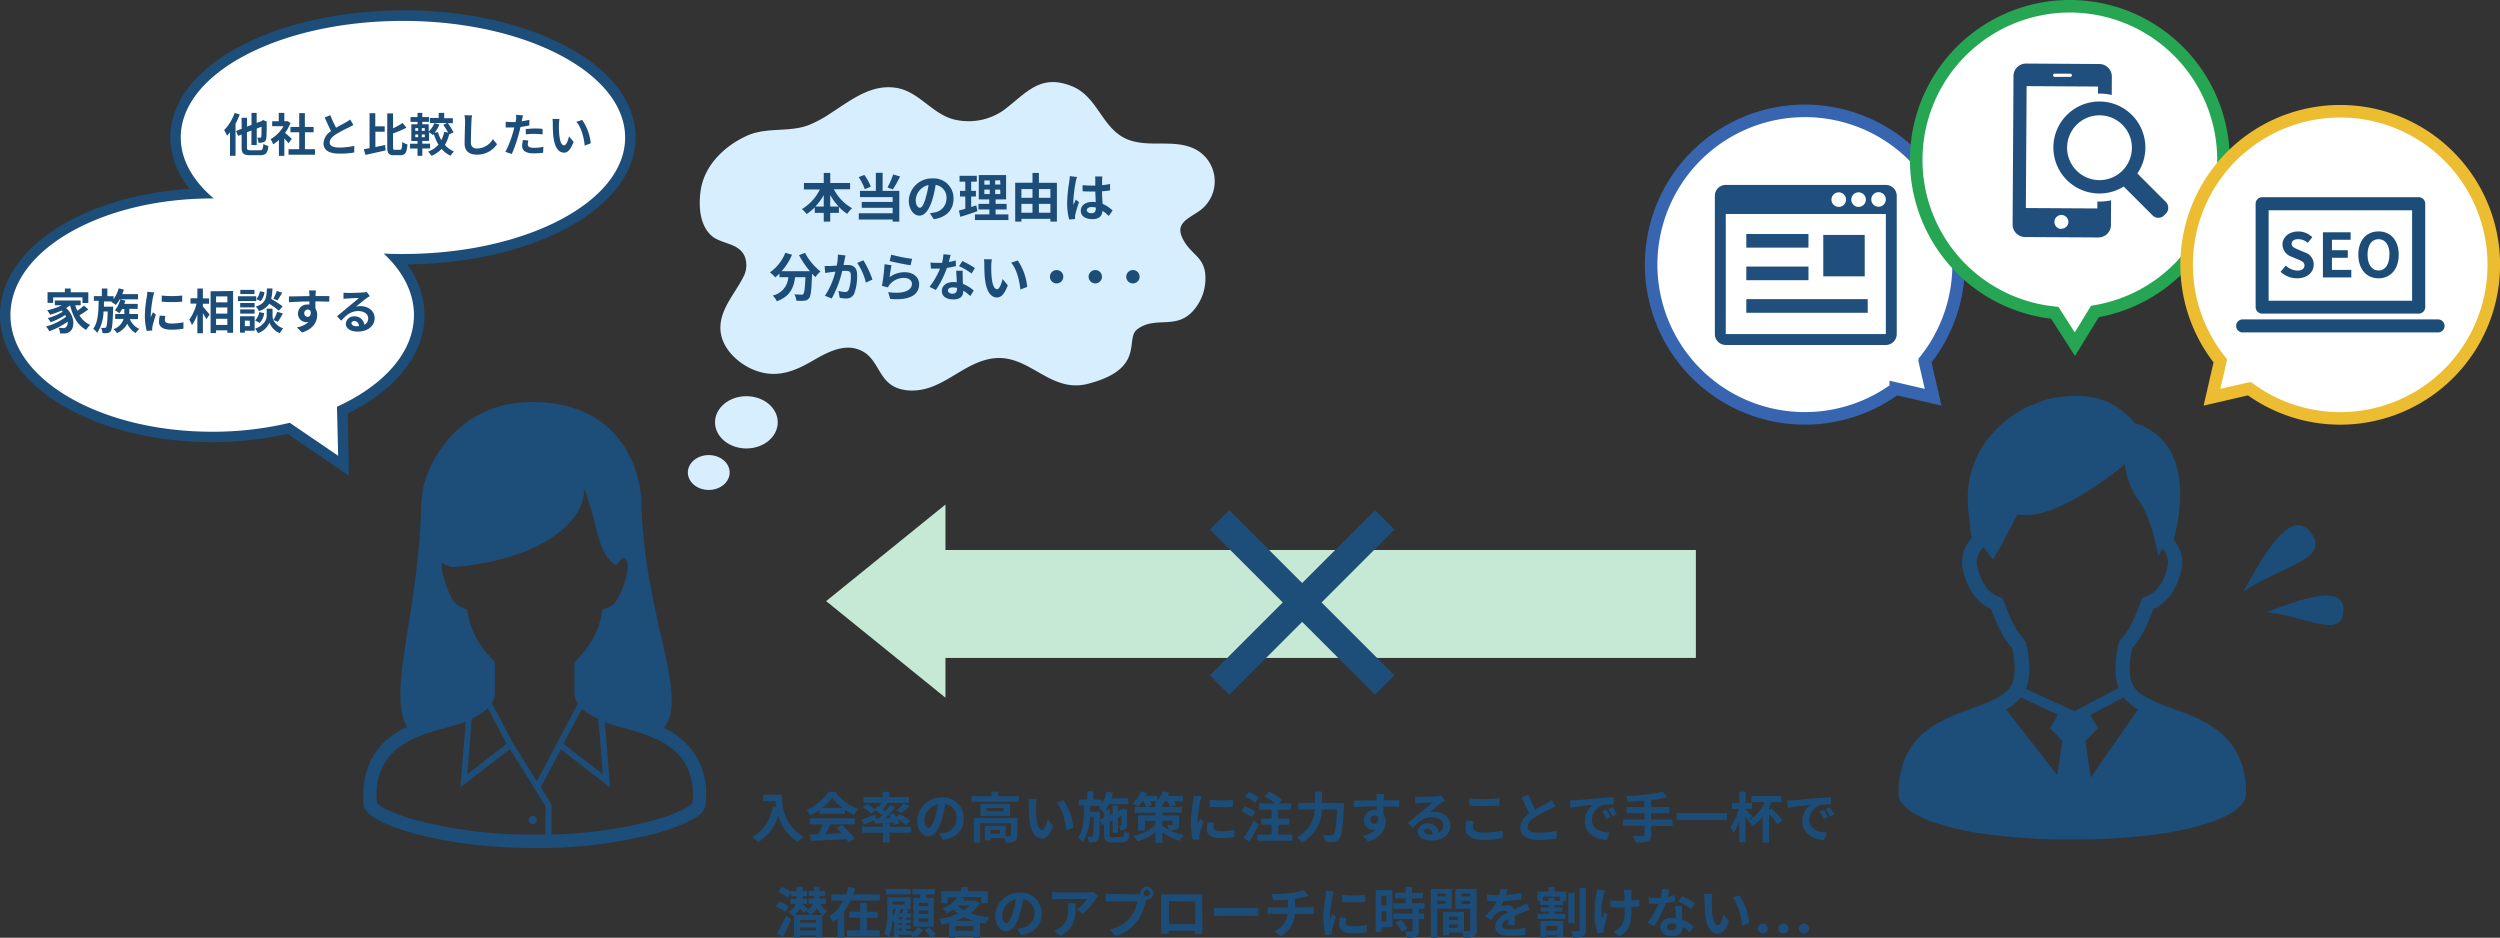 <svg xmlns="http://www.w3.org/2000/svg" viewBox="0 0 597.88 224.26"><rect x="0" y="0" width="597.88" height="224.26" fill="#333333" stroke="none"/><defs><style>.cls-1,.cls-4,.cls-7,.cls-8{fill:#fff;}.cls-2{fill:#1d4d79;}.cls-3{fill:#c5e9d4;}.cls-4{stroke:#3765af;}.cls-4,.cls-6,.cls-7,.cls-8{stroke-miterlimit:10;}.cls-4,.cls-7,.cls-8{stroke-width:3px;}.cls-5{fill:#204f7d;}.cls-6{fill:none;stroke:#204f7d;stroke-width:3.26px;}.cls-7{stroke:#26a653;}.cls-8{stroke:#ecbd31;}.cls-9{fill:#1c4d78;}.cls-10{fill:#d7eeff;}</style></defs><title>tryon_a</title><g id="レイヤー_2" data-name="レイヤー 2"><g id="レイヤー_1-2" data-name="レイヤー 1"><path class="cls-1" d="M69.05,102.46a81.12,81.12,0,0,1-18.29,2c-27.3,0-49.51-13.08-49.51-29.15C1.25,59.83,22,47.1,48,46.25c-4-4.11-6-8.7-6-13.4C42,16.78,66.38,3.7,96.37,3.7s54.38,13.08,54.38,29.15S126.35,62,96.37,62H94.8c3.59,4.11,5.47,8.68,5.47,13.37,0,8.92-6.69,17.16-18.39,22.7l.29,13.36Z"/><path class="cls-2" d="M96.37,5c29.34,0,53.13,12.49,53.13,27.9S125.71,60.74,96.37,60.74c-1.56,0-3.1,0-4.62-.11C96.36,64.9,99,70,99,75.35c0,8.89-7.2,16.81-18.41,21.92L80.87,109,69.3,101.11a79.22,79.22,0,0,1-18.54,2.14c-26.65,0-48.26-12.49-48.26-27.9S24.11,47.46,50.76,47.46h.35c-5-4.25-7.88-9.25-7.88-14.61C43.23,17.44,67,5,96.37,5m0-2.5c-14.59,0-28.35,3-38.74,8.46-10.89,5.72-16.9,13.51-16.9,21.94a19.7,19.7,0,0,0,4.62,12.28c-11.28.7-21.77,3.6-30,8.33C5.46,59.2,0,67,0,75.35S5.46,91.51,15.38,97.24c9.49,5.49,22.06,8.51,35.38,8.51a82.63,82.63,0,0,0,18-2l10.66,7.27,4,2.74L83.37,109l-.22-10.12c11.7-5.76,18.37-14.25,18.37-23.48A20.66,20.66,0,0,0,97.4,63.24c14.2-.14,27.56-3.13,37.7-8.45C146,49.06,152,41.27,152,32.85s-6-16.22-16.9-21.94C124.71,5.46,111,2.45,96.37,2.45Z"/><path class="cls-2" d="M536.42,183.76a16.55,16.55,0,0,0-6.54-9.42,27.38,27.38,0,0,0-4.39-2.54c-2.27-1.06-4.58-1.88-6.72-2.67a35.07,35.07,0,0,1-5.62-2.46,10.48,10.48,0,0,1-1.49-1,6.39,6.39,0,0,1-1.51-1.76,5.53,5.53,0,0,1-.71-2.28,15.78,15.78,0,0,1-.1-1.83,21.73,21.73,0,0,1,.58-4.75,20.43,20.43,0,0,0,2.66-3.91,42,42,0,0,0,2.4-5.5,9.63,9.63,0,0,0,1.51-.83,11,11,0,0,0,3.1-3.23,16.77,16.77,0,0,0,2.1-5.34,8.16,8.16,0,0,0,.2-1.78,8.06,8.06,0,0,0-.78-3.41,8.91,8.91,0,0,0-1.27-2c.26-.94.57-2.21.85-3.7a39.94,39.94,0,0,0,.7-7.16,26.16,26.16,0,0,0-.48-5.14,18.65,18.65,0,0,0-1.16-3.79,14.11,14.11,0,0,0-3.58-5,14.77,14.77,0,0,0-5.62-3.06,20.71,20.71,0,0,0-3-2.92,16.08,16.08,0,0,0-5.32-2.84,19.45,19.45,0,0,0-5.57-.76,20.26,20.26,0,0,0-2.94.14c-.94.14-1.69.18-2.37.3a16.45,16.45,0,0,0-2.68.68c-.82.28-1.61.61-2.64,1-.39.16-.91.39-1.53.7a27.41,27.41,0,0,0-4,2.47,25.69,25.69,0,0,0-6.64,7.22,22.5,22.5,0,0,0-2.36,5.42,24.06,24.06,0,0,0-.92,6.69,28.54,28.54,0,0,0,.41,4.8v.35a2.86,2.86,0,0,0,.06.65,6.89,6.89,0,0,1,.1,1v.53h0v.19l.41,1.83a9.71,9.71,0,0,0-1.5,2.16,8.36,8.36,0,0,0-.63,5.45,18.65,18.65,0,0,0,1.3,3.79,12,12,0,0,0,2.82,3.9,10.25,10.25,0,0,0,2.62,1.7,41.85,41.85,0,0,0,2.4,5.49,19.69,19.69,0,0,0,2.66,3.91,22.08,22.08,0,0,1,.58,4.72,15.78,15.78,0,0,1-.1,1.83,5.78,5.78,0,0,1-.4,1.65,5.66,5.66,0,0,1-1.31,1.92,10.3,10.3,0,0,1-2.21,1.62,25,25,0,0,1-3.06,1.43c-2,.8-4.23,1.56-6.52,2.47a38.6,38.6,0,0,0-5.11,2.44,21.72,21.72,0,0,0-3.53,2.58,16.19,16.19,0,0,0-4,5.71,21,21,0,0,0-1.53,8.32,3.42,3.42,0,0,0,.19,1.31,4.5,4.5,0,0,0,.59,1,7.79,7.79,0,0,0,1.74,1.7,21.61,21.61,0,0,0,5.08,2.61,63.3,63.3,0,0,0,13.16,3.1,146.93,146.93,0,0,0,20.75,1.3,153.37,153.37,0,0,0,18.43-1,82.33,82.33,0,0,0,10-1.75,44.29,44.29,0,0,0,5.51-1.68,23.46,23.46,0,0,0,3.14-1.33,16.75,16.75,0,0,0,1.8-1.11,8.05,8.05,0,0,0,1.9-1.83,4.85,4.85,0,0,0,.59-1.07,3.45,3.45,0,0,0,.23-1.24,23.36,23.36,0,0,0-.73-6M492,185.36l-12.23-15.68a13.73,13.73,0,0,0,1.81-1.23,9.83,9.83,0,0,0,1.7-1.65l8.9,4.13-1.9,3.17,2.94,3.12Zm-7.5-20.61a8.92,8.92,0,0,0,.7-2.74,19.82,19.82,0,0,0,.12-2.19,26.8,26.8,0,0,0-.75-5.91l-.11-.47-.33-.39a16.66,16.66,0,0,1-2.46-3.53,42.68,42.68,0,0,1-2.45-5.74l-.27-.73-.76-.28a6.44,6.44,0,0,1-1.55-.78,7.26,7.26,0,0,1-2.1-2.21,13.14,13.14,0,0,1-1.65-4.24,4.15,4.15,0,0,1-.12-1,4.75,4.75,0,0,1,.51-2.18,6.19,6.19,0,0,1,1.14-1.56,25.1,25.1,0,0,0,1.69,2.39c.78.78.54.54.8.16,0,0,.88-1.25,5.56-10.34,9.37,2,25.71-12,25.71-12a17.29,17.29,0,0,0,3.32,8.7c3,3.94,4.65,13.2,4.65,13.2s.4-.76,1-1.78a6.16,6.16,0,0,1,.87,1.34,4.65,4.65,0,0,1,.46,2,4.15,4.15,0,0,1-.12,1,15.16,15.16,0,0,1-1,3.1,8.37,8.37,0,0,1-2,2.78,6.88,6.88,0,0,1-2.27,1.35l-.81.31-.27.76a41,41,0,0,1-2.45,5.75,16,16,0,0,1-2.45,3.49l-.33.35-.1.48a26.79,26.79,0,0,0-.75,5.9c0,.74,0,1.47.11,2.19a9.47,9.47,0,0,0,.61,2.52v.1l-10.52,5.54ZM500,185.93l-1.26-8.67,3-3.12L499.87,171l8-4.23a9.28,9.28,0,0,0,.71.82,12.74,12.74,0,0,0,2.71,2.09Z"/><polygon class="cls-3" points="197.57 143.76 226.11 120.66 226.11 131.53 405.57 131.53 405.57 157.35 226.11 157.35 226.11 166.86 197.57 143.76"/><rect class="cls-2" x="283.49" y="140.79" width="55.87" height="6.57" transform="translate(-10.67 262.41) rotate(-45)"/><rect class="cls-2" x="283.49" y="140.79" width="55.87" height="6.57" transform="translate(429.75 466.17) rotate(-135)"/><path class="cls-4" d="M453.38,92.93,462.31,95l-2-8.69a36.77,36.77,0,1,0-6.93,6.63Z"/><path class="cls-5" d="M451,44.22H412.72a2.61,2.61,0,0,0-2.61,2.61V79.89a2.6,2.6,0,0,0,2.61,2.61H451a2.61,2.61,0,0,0,2.61-2.61V46.83A2.61,2.61,0,0,0,451,44.22M444.47,46a1.74,1.74,0,1,1-1.73,1.74A1.74,1.74,0,0,1,444.47,46m-4.78,0A1.74,1.74,0,1,1,438,47.7,1.74,1.74,0,0,1,439.69,46M451,79.89H412.72V51.18H451Zm-1.74-30.45A1.74,1.74,0,1,1,451,47.7a1.74,1.74,0,0,1-1.74,1.74"/><rect class="cls-5" x="436.04" y="56.18" width="9.91" height="9.91"/><line class="cls-6" x1="432.5" y1="57.59" x2="417.63" y2="57.59"/><line class="cls-6" x1="432.5" y1="65.38" x2="417.63" y2="65.38"/><line class="cls-6" x1="446.67" y1="73.17" x2="417.63" y2="73.17"/><path class="cls-7" d="M531.57,41.85A36.74,36.74,0,1,0,491.4,74.8l4.81,7.51L501,74.49A36.75,36.75,0,0,0,531.57,41.85Z"/><path class="cls-8" d="M582.63,92A36.73,36.73,0,1,0,531,86.3L529,95l8.93-2.06A36.74,36.74,0,0,0,582.63,92Z"/><path class="cls-5" d="M502.1,15.31l-17.57-.11a3,3,0,0,0-3,2.95l-.21,35.54a3,3,0,0,0,2.95,3l17.57.1a3,3,0,0,0,3-3l.21-35.54A3,3,0,0,0,502.1,15.31ZM491,18a.38.38,0,0,1,.39-.39l3.72,0a.4.4,0,0,1,.39.39v0a.39.39,0,0,1-.4.39l-3.71,0A.38.38,0,0,1,491,18Zm2,36.75A1.67,1.67,0,1,1,494.66,53,1.66,1.66,0,0,1,493,54.7Zm8.58-4.9-17.09-.1.18-29.15,17.08.1Z"/><rect class="cls-1" x="500.16" y="27.55" width="5.81" height="14.85"/><path class="cls-1" d="M516.17,54a3.87,3.87,0,0,1-2.74-1.14L507.54,47a12.91,12.91,0,1,1,6.05-5.82L519.37,47a3.89,3.89,0,0,1,0,5.48l-.46.45A3.85,3.85,0,0,1,516.17,54ZM502.1,29.49a5.81,5.81,0,1,0,5.81,5.81A5.81,5.81,0,0,0,502.1,29.49Z"/><path class="cls-5" d="M518,48.33l-6.85-6.85a10.88,10.88,0,0,0,1.92-6.18,11,11,0,1,0-5.18,9.31l6.91,6.91a1.93,1.93,0,0,0,2.74,0l.46-.45A2,2,0,0,0,518,48.33Zm-23.65-13a7.75,7.75,0,1,1,7.75,7.75A7.76,7.76,0,0,1,494.35,35.3Z"/><path class="cls-9" d="M541,47.16h37.42A1.56,1.56,0,0,1,580,48.72V73.47A1.56,1.56,0,0,1,578.41,75H541a1.56,1.56,0,0,1-1.56-1.56V48.72A1.56,1.56,0,0,1,541,47.16ZM536.46,79.5a1.56,1.56,0,1,1,0-3.11h46.48a1.56,1.56,0,1,1,0,3.11Zm40.4-29.22H542.55V71.92h34.31V50.28Z"/><path class="cls-9" d="M545.41,65l1.24-1.49a4.23,4.23,0,0,0,2.74,1.2c1.13,0,1.73-.48,1.73-1.24s-.66-1.05-1.62-1.46l-1.45-.61a3.15,3.15,0,0,1-2.19-2.91c0-1.77,1.55-3.13,3.74-3.13A4.81,4.81,0,0,1,553,56.73l-1.1,1.36a3.43,3.43,0,0,0-2.29-.89c-1,0-1.56.42-1.56,1.14s.77,1,1.69,1.41l1.42.6a3,3,0,0,1,2.17,2.94c0,1.76-1.47,3.27-4,3.27A5.75,5.75,0,0,1,545.41,65Z"/><path class="cls-9" d="M555.53,55.55h6.63v1.79h-4.47v2.5h3.79v1.81h-3.79v2.89h4.63v1.81h-6.79Z"/><path class="cls-9" d="M564,60.91c0-3.52,2-5.57,4.83-5.57s4.83,2.06,4.83,5.57-2,5.65-4.83,5.65S564,64.41,564,60.91Zm7.46,0c0-2.32-1-3.71-2.63-3.71s-2.63,1.39-2.63,3.71,1,3.78,2.63,3.78S571.43,63.22,571.43,60.91Z"/><path class="cls-9" d="M187,190.07c0,2.46.35,7.2,5.14,10a8.18,8.18,0,0,0-1.25,1.36A11.06,11.06,0,0,1,186.1,195a11.22,11.22,0,0,1-4.79,6.42,12.6,12.6,0,0,0-1.42-1.26c2.7-1.37,4.25-3.88,5-7.29l.79.14c-.09-.5-.14-1-.18-1.41h-3v-1.57Z"/><path class="cls-9" d="M196,193.71a14,14,0,0,1-2.2,1.3,5.78,5.78,0,0,0-.91-1.3,12.82,12.82,0,0,0,5.26-4.35h1.61a11.89,11.89,0,0,0,5.5,4.12,7.88,7.88,0,0,0-1,1.41,14.46,14.46,0,0,1-2.19-1.26v1H196Zm-2.3,2h10.75v1.43H198.6c-.38.77-.81,1.57-1.2,2.3l3.91-.14A14.66,14.66,0,0,0,200,198l1.37-.71a17.36,17.36,0,0,1,3,3.34l-1.44.87a6.74,6.74,0,0,0-.52-.81c-3.06.17-6.27.3-8.48.41l-.21-1.51,2-.07c.35-.72.71-1.58,1-2.35h-3Zm7.81-2.5a12.73,12.73,0,0,1-2.49-2.4,11.68,11.68,0,0,1-2.38,2.4Z"/><path class="cls-9" d="M210.22,195.71c.25-.23.49-.48.74-.72a14.47,14.47,0,0,0-1.64-1.21l-.95.79a10,10,0,0,0-2-1.43l1-.85a13.48,13.48,0,0,1,1.87,1.24l.6-.73.31.2c.22-.33.43-.68.61-1h-4.25v-1.38h4.58v-1.26h1.58v1.26h4.7V192h-5.38l.28.1c-.4.52-.83,1.05-1.21,1.49.24.17.46.33.65.49.46-.54.86-1.06,1.19-1.53l1.2.56a30.24,30.24,0,0,1-2.41,2.54l1.34-.07c-.15-.24-.32-.48-.47-.7l1.09-.45c.21.27.44.58.65.89l.79-.63a16.05,16.05,0,0,1,2.72,1.66l-1.12.92a13.55,13.55,0,0,0-2.07-1.41,4.87,4.87,0,0,1,.45.93l-1.17.52a6.36,6.36,0,0,0-.28-.65c-1.57.15-3.16.26-4.4.35l-.16-.89c-.82.4-1.68.8-2.38,1.11L206,196c.82-.26,2.07-.74,3.27-1.21l.23,1Zm2.53,2h5.1v1.43h-5.1v2.32h-1.58v-2.32h-5v-1.43h5v-.83h1.58Zm1.66-3.92a12,12,0,0,0,1.75-1.66l1.38.67a20.55,20.55,0,0,1-2,1.6Z"/><path class="cls-9" d="M224.62,199.37c.5-.07.86-.13,1.2-.21a3.48,3.48,0,0,0,2.92-3.45,3.18,3.18,0,0,0-2.69-3.4,27.89,27.89,0,0,1-.76,3.49c-.77,2.6-1.89,4.19-3.29,4.19s-2.63-1.57-2.63-3.74a5.75,5.75,0,0,1,5.93-5.52,4.92,4.92,0,0,1,5.2,5c0,2.7-1.66,4.62-4.91,5.12Zm-1-3.9a20,20,0,0,0,.69-3.12,4,4,0,0,0-3.26,3.73c0,1.3.52,1.93,1,1.93S223.1,197.21,223.62,195.47Z"/><path class="cls-9" d="M243.68,190.42v1.32H232.32v-1.32h4.81v-1.09h1.57v1.09Zm-.41,9.43c0,.71-.15,1.13-.65,1.36a5.11,5.11,0,0,1-2.11.25,4.6,4.6,0,0,0-.3-1h-3.35V201H235.5v-3.5h5V200h1c.19,0,.25-.05.25-.21v-2.9h-7.36v4.57h-1.51v-5.85h10.43Zm-1.72-7.62v2.86h-7.1v-2.86Zm-1.57,1h-4.06v.79H240Zm-.87,5.27h-2.25v.85h2.25Z"/><path class="cls-9" d="M247.75,192.66c0,.83,0,1.81.08,2.73.18,1.86.57,3.12,1.38,3.12.61,0,1.11-1.51,1.36-2.52l1.3,1.56c-.86,2.23-1.66,3-2.7,3-1.41,0-2.64-1.28-3-4.74-.11-1.18-.14-2.67-.14-3.47a7.29,7.29,0,0,0-.09-1.3l2,0A9.17,9.17,0,0,0,247.75,192.66Zm8.94,5.29-1.7.65c-.19-2.07-.88-5.1-2.29-6.68l1.64-.55A14,14,0,0,1,256.69,198Z"/><path class="cls-9" d="M268.19,200.16c.5,0,.61-.22.69-1.36a4.26,4.26,0,0,0,1.24.53c-.17,1.62-.56,2.12-1.82,2.12H266c-1.54,0-1.95-.42-1.95-1.9v-2.5l-.53.25L263,196c-.05,3.18-.14,4.43-.44,4.85a1.13,1.13,0,0,1-.83.53,6.63,6.63,0,0,1-1.34.07,3.64,3.64,0,0,0-.38-1.38,7.66,7.66,0,0,0,.94,0,.36.36,0,0,0,.37-.21c.17-.26.25-1.35.3-4.41h-1a11.66,11.66,0,0,1-1.68,5.93,4.7,4.7,0,0,0-1.1-1.08c1.29-1.78,1.4-4.64,1.44-7.64H258v-1.43h2v-2h1.48v2h2v1a9.05,9.05,0,0,0,1.16-2.95l1.52.29c-.1.45-.25.91-.39,1.35h4.08v1.4h-4.66a8.67,8.67,0,0,1-.75,1.27h.95v1.24l.71-.32v-1.86h1.28V194l.94-.43.05,0,.23-.17,1,.34-.06.21c0,1.85,0,3.17-.05,3.56a.91.91,0,0,1-.56.9,2.89,2.89,0,0,1-1.06.14,4.08,4.08,0,0,0-.29-1.13H268c.11,0,.17,0,.19-.19s0-.83,0-2.07l-.83.39v3.63h-1.28v-3l-.71.33v3.13c0,.53.09.61.74.61Zm-4.11-4.63v-1.35l-.12.13a8,8,0,0,0-1.16-1.09,4.69,4.69,0,0,0,.42-.47h-2.48c0,.47,0,.94,0,1.39H263v.59l0,1.3Z"/><path class="cls-9" d="M282,197.18c0,.65-.13,1-.6,1.16a4.86,4.86,0,0,1-1.73.19,12.6,12.6,0,0,0,3.48,1.16,7.24,7.24,0,0,0-1,1.37A11.11,11.11,0,0,1,278,199v2.55h-1.67v-2.59a11,11,0,0,1-4.31,2.24,6.12,6.12,0,0,0-1-1.3,9.75,9.75,0,0,0,5.28-2.67v-.91h-2.48v2.3h-1.64V195h4.12v-.62h-4.95V193h2.75a8.41,8.41,0,0,0-.66-1.37h-.22a7.61,7.61,0,0,1-1.08,1.3,9.87,9.87,0,0,0-1.29-.84,7.38,7.38,0,0,0,2-2.85l1.47.41c-.09.22-.19.46-.31.7h2.81v1.06a6.75,6.75,0,0,0,1.23-2.17l1.52.38c-.09.23-.19.48-.31.73h3.62v1.28h-2.12a6.25,6.25,0,0,1,.45.9l-1.38.44a6.3,6.3,0,0,0-.66-1.34h-.62a6.84,6.84,0,0,1-.57.76V193h4.68v1.33H278V195h4Zm-5.7-4.17v-.69h.22a4.35,4.35,0,0,0-.39-.23,4.06,4.06,0,0,0,.48-.45H275a7.52,7.52,0,0,1,.45.91l-1.17.46Zm1.67,4.41a8.27,8.27,0,0,0,1.62,1.08,5,5,0,0,0-.51-1.16c.43,0,1,0,1.11,0s.21,0,.21-.18v-.91H278Z"/><path class="cls-9" d="M287.35,190.44a8.84,8.84,0,0,0-.31,1.14,30.75,30.75,0,0,0-.63,4.72,8,8,0,0,0,0,.83c.19-.45.39-.88.58-1.3l.8.62a32,32,0,0,0-.92,3.16,3.83,3.83,0,0,0-.08.6c0,.14,0,.35,0,.53l-1.48.11a16.43,16.43,0,0,1-.51-4.21,36.27,36.27,0,0,1,.53-5.1,9.94,9.94,0,0,0,.13-1.26Zm3,6.35a4.43,4.43,0,0,0-.15,1.08c0,.57.49.91,1.79.91a14.52,14.52,0,0,0,3.23-.34l0,1.75a18.57,18.57,0,0,1-3.33.26c-2.23,0-3.28-.81-3.28-2.12a7.92,7.92,0,0,1,.22-1.68Zm4.5-5.51v1.66a33.91,33.91,0,0,1-5.52,0l0-1.66A26.29,26.29,0,0,0,294.86,191.28Z"/><path class="cls-9" d="M299.36,195.43a9.87,9.87,0,0,0-2.47-1.37l.79-1.17a10.54,10.54,0,0,1,2.54,1.24Zm1.68,1.8c-.69,1.36-1.51,2.84-2.29,4.1l-1.31-1a34.35,34.35,0,0,0,2.45-4.1Zm-.87-5.25a10.17,10.17,0,0,0-2.42-1.43l.84-1.15a10.22,10.22,0,0,1,2.49,1.32Zm8.91,7.62v1.46H300.7V199.6h3.41v-2.38h-2.49v-1.45h2.49v-2.14h-3v-1.48H305a13.76,13.76,0,0,0-2.53-1.64l1-1.19a13.28,13.28,0,0,1,3.09,1.93l-.76.9h3v1.48h-3.09v2.14h2.62v1.45h-2.62v2.38Z"/><path class="cls-9" d="M321.4,192.05s0,.53,0,.74c-.26,5.17-.52,7.12-1.1,7.8a1.74,1.74,0,0,1-1.32.73,13.85,13.85,0,0,1-2.08,0,3.83,3.83,0,0,0-.53-1.6c.81.07,1.58.07,1.92.07a.76.76,0,0,0,.61-.21c.39-.4.65-2.11.86-6h-3.64a9.26,9.26,0,0,1-4.77,7.92,6.27,6.27,0,0,0-1.21-1.26,7.93,7.93,0,0,0,4.31-6.66H310.5v-1.58h4v-2.68h1.65v2.68Z"/><path class="cls-9" d="M334.59,192.93c-.78,0-2-.06-3.73-.06,0,.65,0,1.35,0,1.91a3.12,3.12,0,0,1,.48,1.78c0,1.68-1,3.81-4.13,4.69l-1.37-1.38A5.84,5.84,0,0,0,329,198.4a2.71,2.71,0,0,1-.58.07,2.27,2.27,0,0,1-2.23-2.37,2.43,2.43,0,0,1,2.58-2.4,2.6,2.6,0,0,1,.5,0v-.86c-1.95,0-3.94.1-5.53.19l0-1.56c1.47,0,3.81-.06,5.53-.09,0-.15,0-.3,0-.39a6.55,6.55,0,0,0-.12-1.11H331c0,.2-.08.89-.09,1.1s0,.23,0,.39h3.73ZM328.73,197c.53,0,1-.4.84-1.52a.92.92,0,0,0-.84-.46,1,1,0,1,0,0,2Z"/><path class="cls-9" d="M345.55,191.44l-.9.58c-.69.48-2,1.63-2.84,2.28a4.16,4.16,0,0,1,1.2-.15c2.19,0,3.85,1.37,3.85,3.24,0,2-1.54,3.64-4.65,3.64-1.8,0-3.15-.82-3.15-2.11a2.16,2.16,0,0,1,2.32-2,2.6,2.6,0,0,1,2.74,2.2,1.89,1.89,0,0,0,1.05-1.76c0-1.15-1.17-1.93-2.66-1.93-2,0-3.27,1-4.64,2.61l-1.17-1.21c.91-.74,2.45-2.05,3.22-2.68s2.05-1.67,2.69-2.23c-.66,0-2.43.09-3.11.14a8.32,8.32,0,0,0-1.05.1l-.05-1.67a11.46,11.46,0,0,0,1.17.06c.68,0,3.43-.06,4.16-.13a6.39,6.39,0,0,0,1-.13Zm-2.91,8.1c-.08-.84-.56-1.38-1.26-1.38-.48,0-.8.28-.8.61s.55.8,1.3.8C342.16,199.57,342.4,199.56,342.64,199.54Z"/><path class="cls-9" d="M352.45,196.39a5.21,5.21,0,0,0-.22,1.3c0,.82.78,1.42,2.64,1.42a18.29,18.29,0,0,0,4.52-.51l0,1.81a19.88,19.88,0,0,1-4.47.44c-3,0-4.44-1-4.44-2.76a8.65,8.65,0,0,1,.26-1.86Zm-1.09-5.46a34.76,34.76,0,0,0,3.51.16c1.27,0,2.74-.08,3.73-.19v1.73c-.9.07-2.49.16-3.72.16s-2.47-.07-3.52-.14Z"/><path class="cls-9" d="M372,192.79c-.39.23-.81.45-1.27.69a36.79,36.79,0,0,0-3.59,1.91c-1.08.7-1.8,1.44-1.8,2.34s.9,1.42,2.68,1.42a21.44,21.44,0,0,0,4.21-.47l0,1.86a25.47,25.47,0,0,1-4.14.31c-2.56,0-4.49-.72-4.49-2.93a4.27,4.27,0,0,1,2.13-3.39c-.6-1.11-1.22-2.47-1.81-3.83l1.63-.67a28.89,28.89,0,0,0,1.61,3.56c1.05-.61,2.17-1.18,2.78-1.52a7.54,7.54,0,0,0,1.18-.78Z"/><path class="cls-9" d="M376.71,191.4l5.56-.5c1.33-.1,2.73-.18,3.64-.22l0,1.67a13,13,0,0,0-2.49.17,3.89,3.89,0,0,0-2.71,3.6c0,2.12,2,2.88,4.16,3l-.6,1.78c-2.7-.17-5.25-1.63-5.25-4.42a5.09,5.09,0,0,1,1.9-4c-1.12.12-3.83.41-5.32.73l-.17-1.77C376,191.45,376.46,191.42,376.71,191.4Zm8.45,4-1,.44a10,10,0,0,0-1-1.8l1-.41A18.24,18.24,0,0,1,385.16,195.36Zm1.51-.63-1,.46a11.77,11.77,0,0,0-1.06-1.75l.95-.44A18.77,18.77,0,0,1,386.67,194.73Z"/><path class="cls-9" d="M400,197.51h-5.13v2.12c0,.92-.23,1.32-.85,1.57a9,9,0,0,1-2.88.26,5.79,5.79,0,0,0-.64-1.53c1,0,2.06,0,2.34,0s.42-.11.42-.37v-2.09h-5.14V196h5.14v-1.52H389V193h4.25v-1.52c-1.36.11-2.72.19-4,.24a5.48,5.48,0,0,0-.39-1.36,48.11,48.11,0,0,0,8.82-1l1.12,1.28a30.68,30.68,0,0,1-3.95.69V193h4.37v1.48h-4.37V196H400Z"/><path class="cls-9" d="M413,194.45v1.68H401v-1.68Z"/><path class="cls-9" d="M423.59,193.35a15.51,15.51,0,0,1,2.66,2.77l-1.1,1.08a14.12,14.12,0,0,0-2.08-2.44v6.74h-1.54v-6.14a11.29,11.29,0,0,1-2.45,2.2,13.52,13.52,0,0,0-1-1.24v0l0-.09h0a10.28,10.28,0,0,0-.65-1v6.2h-1.48v-5a11.23,11.23,0,0,1-1.39,2.82,7.22,7.22,0,0,0-.73-1.44,12.24,12.24,0,0,0,2-4.35h-1.6V192h1.77v-2.67h1.48V192h1.53v1.45h-1.53v.19c.42.36,1.33,1.27,1.55,1.5l-.66,1a9.61,9.61,0,0,0,3.68-4.31h-3.21v-1.47H426v1.47h-2.33a12.89,12.89,0,0,1-.57,1.25v.77Z"/><path class="cls-9" d="M428.71,191.4l5.56-.5c1.33-.1,2.73-.18,3.64-.22l0,1.67a13,13,0,0,0-2.49.17,3.89,3.89,0,0,0-2.71,3.6c0,2.12,2,2.88,4.16,3l-.6,1.78c-2.7-.17-5.25-1.63-5.25-4.42a5.09,5.09,0,0,1,1.9-4c-1.12.12-3.83.41-5.32.73l-.17-1.77C428,191.45,428.46,191.42,428.71,191.4Zm8.45,4-1,.44a10,10,0,0,0-1-1.8l1-.41A18.24,18.24,0,0,1,437.16,195.36Zm1.51-.63-1,.46a11.77,11.77,0,0,0-1.06-1.75l.95-.44A18.77,18.77,0,0,1,438.67,194.73Z"/><path class="cls-9" d="M187.75,218.1a9.35,9.35,0,0,0-2.22-1.3l.83-1.17a9.11,9.11,0,0,1,2.27,1.17Zm-1.91,5.07A39.58,39.58,0,0,0,188,219l1.21.92c-.58,1.39-1.29,2.9-2,4.16Zm10.35-7a4.63,4.63,0,0,0,1.69,1.74,5.65,5.65,0,0,0-1,1.09l-.21-.15v5.31h-1.52v-.44h-3.8v.5h-1.45v-5.39l-.37.25a4.66,4.66,0,0,0-.95-1,3.49,3.49,0,0,0,1.72-1.93H189v-1.21h1.52a5.62,5.62,0,0,0,0-.57v-.06h-1.33v-.76l-.82,1.13a8.51,8.51,0,0,0-2.22-1.37l.86-1.17a10.29,10.29,0,0,1,2.18,1.19v-.23h1.33v-1H192v1h1v1.21h-1v.07a3.63,3.63,0,0,1,0,.56H193v1.21h-1.24c.43.31,1.24,1,1.47,1.18l-1,1a12.15,12.15,0,0,0-.92-1.11,5,5,0,0,1-1.34,1.54h3.71a4.88,4.88,0,0,0-.86-.9,3.2,3.2,0,0,0,1.6-1.74h-1v-1.21h1.28c0-.18,0-.35,0-.52v-.12h-1.28v-1.21h1.28v-1H196v1h1.34v1.21H196v.13c0,.17,0,.34,0,.51h1.5v1.21ZM191.36,220v.68h3.8V220Zm3.8,2.51v-.72h-3.8v.72Zm1.48-3.7a5.69,5.69,0,0,1-1.27-1.6,4.77,4.77,0,0,1-1.52,1.6Z"/><path class="cls-9" d="M210.41,213.89v1.48h-7a14.64,14.64,0,0,1-1.52,2.56v6.29h-1.57V219.7a10.22,10.22,0,0,1-1.15.91,10.55,10.55,0,0,0-.76-1.5,9.87,9.87,0,0,0,3.23-3.74h-2.82v-1.48h3.51c.22-.61.42-1.21.58-1.81l1.62.39c-.14.48-.31.95-.49,1.42Zm-3.12,8.59h3.08v1.43h-7.79v-1.43h3.15v-3h-2.64v-1.43h2.64v-2.16h1.56v2.16h2.57v1.43h-2.57Z"/><path class="cls-9" d="M218,223.12a6.56,6.56,0,0,0,1.57-1.38l1.23.73a8.79,8.79,0,0,1-2.25,1.79c-.19-.19-.47-.47-.73-.7h-2.91v.52h-1.08v-3.56l0,0-.4-.4a11.85,11.85,0,0,1-.87,4,5,5,0,0,0-1.09-.79,14.33,14.33,0,0,0,.75-5.4v-3.35h5.54v2.87h-1.31l.81.22-.39.77h1v1h-1.17v.51h1.12v.84h-1.12v.5h1.12v.84h-1.12v.51H218Zm-.27-9.23h-5.85v-1.28h5.85Zm-4.25,4c0,.38,0,.81,0,1.25a6.65,6.65,0,0,0,.79-1.73h-.76Zm0-2.3v.77h2.87v-.77Zm1.87,1.94c-.09.29-.2.59-.31.87h.71a8.6,8.6,0,0,0,.31-1h-1.19Zm.34,1.82h-.78v.51h.78Zm0,1.35h-.78v.5h.78Zm-.78,1.85h.78v-.51h-.78Zm5.11-7.83.09-.82h-1.91v-1.3h5.36v1.3H221.6c-.08.29-.16.56-.23.82h1.95v6.89h-4.9v-6.89Zm2,1.17h-2.32v.8H222Zm0,1.87h-2.32v.81H222Zm0,1.9h-2.32v.8H222Zm.19,2.12a13.07,13.07,0,0,1,1.66,1.68l-1.16.78a13.9,13.9,0,0,0-1.6-1.77Z"/><path class="cls-9" d="M234.34,216a8.37,8.37,0,0,1-2.24,2.4,20.07,20.07,0,0,0,4.61,1,7.45,7.45,0,0,0-1,1.5l-1.32-.22v3.61h-1.6v-.38h-4.33v.41H227v-3.57c-.57.16-1.14.29-1.73.41a5.24,5.24,0,0,0-.71-1.37,17.89,17.89,0,0,0,4.56-1.29,9.13,9.13,0,0,1-1.17-1,12.46,12.46,0,0,1-1.59.87,4.46,4.46,0,0,0-1-1.14,7.54,7.54,0,0,0,3.65-2.62h-2.39V216h-1.52v-2.85h4.74v-1h1.59v1h4.82V216h-1.59v-1.45h-5.43l1.44.29-.41.55H233l.26-.07Zm-1.53,6.61v-1.11h-4.33v1.11Zm0-2.38a13.67,13.67,0,0,1-2.22-.87,18.33,18.33,0,0,1-2,.87ZM229,216.6a7.33,7.33,0,0,0,1.52,1.07,7.47,7.47,0,0,0,1.43-1.12H229.1Z"/><path class="cls-9" d="M243.25,222.12c.49-.07.85-.13,1.19-.21a3.49,3.49,0,0,0,2.93-3.45,3.19,3.19,0,0,0-2.69-3.4,29.92,29.92,0,0,1-.77,3.49c-.77,2.6-1.89,4.19-3.29,4.19S238,221.17,238,219a5.75,5.75,0,0,1,5.93-5.52,4.92,4.92,0,0,1,5.2,5c0,2.7-1.66,4.62-4.91,5.12Zm-1-3.9a20,20,0,0,0,.69-3.12,4,4,0,0,0-3.26,3.73c0,1.3.52,1.93,1,1.93S241.72,220,242.24,218.22Z"/><path class="cls-9" d="M262.54,214.3a7.09,7.09,0,0,0-.51.68,13.05,13.05,0,0,1-3.13,3.56l-1.34-1.08A7.64,7.64,0,0,0,260,215h-6.77c-.55,0-1,0-1.59.09v-1.8a10.13,10.13,0,0,0,1.59.13h7a6.36,6.36,0,0,0,1.31-.12Zm-5.31,1.76c0,3.22-.06,5.87-3.61,7.77l-1.51-1.23a5.36,5.36,0,0,0,1.37-.72c1.65-1.14,2-2.52,2-4.65a7.78,7.78,0,0,0-.09-1.17Z"/><path class="cls-9" d="M272,213.87a5.48,5.48,0,0,0,.74-.05,1.79,1.79,0,0,1,0-.24,1.55,1.55,0,1,1,3.1,0,1.55,1.55,0,0,1-1.54,1.54h-.17l-.11.39a13,13,0,0,1-2,4.73,10.3,10.3,0,0,1-5.22,3.59l-1.42-1.55a8.59,8.59,0,0,0,5.1-3.05,8.42,8.42,0,0,0,1.53-3.67H266c-.6,0-1.21,0-1.55,0v-1.83a15.14,15.14,0,0,0,1.55.1Zm3-.29a.75.75,0,1,0-.74.74A.76.76,0,0,0,275.06,213.58Z"/><path class="cls-9" d="M287.55,221.52c0,.51,0,1.75,0,1.81h-1.8v-.72h-6.26v.72h-1.79c0-.07,0-1.2,0-1.82v-6.36c0-.37,0-.9,0-1.26l1.38,0h7.15c.32,0,.82,0,1.29,0,0,.39,0,.87,0,1.26Zm-8-6V221h6.28v-5.4Z"/><path class="cls-9" d="M290.32,217.09c.47,0,1.42.07,2.09.07h7c.6,0,1.19,0,1.52-.07v2c-.31,0-1-.07-1.52-.07h-7c-.74,0-1.61,0-2.09.07Z"/><path class="cls-9" d="M313,217c.27,0,.9-.06,1.18-.08v1.67c-.35,0-.79-.05-1.14-.05h-3.37a6.51,6.51,0,0,1-3.33,5.35l-1.65-1.12a5.12,5.12,0,0,0,3.26-4.23h-3.57c-.4,0-.89,0-1.22.05v-1.67a11,11,0,0,0,1.19.08H308v-1.85c-1.25.1-2.61.14-3.49.17l-.4-1.51a29.82,29.82,0,0,0,4.43-.21,14,14,0,0,0,3.28-.78l1.07,1.43-1,.25a21.81,21.81,0,0,1-2.19.43V217Z"/><path class="cls-9" d="M319,213.19a10.82,10.82,0,0,0-.31,1.14,32,32,0,0,0-.63,4.72,6,6,0,0,0,.06.83c.18-.45.39-.88.57-1.3l.8.62a32,32,0,0,0-.92,3.16,3.83,3.83,0,0,0-.08.6c0,.14,0,.35,0,.53l-1.48.11a16.43,16.43,0,0,1-.51-4.21,36.27,36.27,0,0,1,.53-5.1,8.39,8.39,0,0,0,.13-1.26Zm3,6.35a4,4,0,0,0-.16,1.08c0,.57.49.91,1.8.91a14.5,14.5,0,0,0,3.22-.34l0,1.75a18.41,18.41,0,0,1-3.33.26c-2.22,0-3.28-.81-3.28-2.12a8.62,8.62,0,0,1,.22-1.68Zm4.49-5.51v1.66a33.91,33.91,0,0,1-5.52,0V214A26.19,26.19,0,0,0,326.48,214Z"/><path class="cls-9" d="M333,221.73H330.4v1.14H329v-10H333Zm-2.64-7.47v2.29h1.19v-2.29Zm1.19,6.09V217.9H330.4v2.45Zm7.75-3v1.11h1.25v1.34h-1.25v2.84c0,.74-.14,1.13-.65,1.36a5.75,5.75,0,0,1-2.17.26,5.28,5.28,0,0,0-.49-1.45c.62,0,1.35,0,1.54,0s.28,0,.28-.23v-2.8h-4.57v-1.34h4.57v-1.11h-4.59V216h2.94v-1.14h-2.5v-1.35h2.5v-1.37h1.52v1.37h2.6v1.35h-2.6V216h3v1.36Zm-4.3,2.61a8.81,8.81,0,0,1,1.57,2.13l-1.32.77a9.35,9.35,0,0,0-1.49-2.19Z"/><path class="cls-9" d="M343.71,217.28v7h-1.53V212.59h5v4.69Zm0-3.57v.68h2v-.68Zm2,2.46v-.74h-2v.74Zm7.44,6.23c0,.83-.17,1.29-.69,1.54a5.62,5.62,0,0,1-2.38.3,5.45,5.45,0,0,0-.34-1.21h-3.22v.66h-1.41v-5.63h5v4.62h1.16c.23,0,.31-.08.31-.29v-5.08h-3.54v-4.72h5.1Zm-6.63-3.2V220h2.14v-.78Zm2.14,2.7v-.81h-2.14v.81Zm.86-8.19v.68h2.07v-.68Zm2.07,2.49v-.77h-2.07v.77Z"/><path class="cls-9" d="M360.67,221.23c0-.37,0-1,.06-1.53-1,.52-1.47,1-1.47,1.66s.61.91,1.87.91a20,20,0,0,0,3.65-.37l0,1.67a34,34,0,0,1-3.64.21c-2,0-3.54-.48-3.54-2.14s1.56-2.68,3-3.44a1,1,0,0,0-.89-.44,3.2,3.2,0,0,0-2,.89,15.83,15.83,0,0,0-1.19,1.41l-1.38-1a12.66,12.66,0,0,0,2.83-3.54h-.15c-.52,0-1.47,0-2.18-.09V213.9a17.29,17.29,0,0,0,2.27.14h.62a6.61,6.61,0,0,0,.26-1.47l1.69.15c-.06.31-.16.75-.31,1.27a28.37,28.37,0,0,0,3.64-.38v1.51c-1.24.18-2.83.29-4.2.34a8.15,8.15,0,0,1-.74,1.3,3.94,3.94,0,0,1,1.45-.26,1.77,1.77,0,0,1,1.72,1c.66-.31,1.21-.53,1.74-.77l1.42-.66.65,1.5a13.54,13.54,0,0,0-1.54.54c-.57.22-1.3.51-2.09.87,0,.72,0,1.67.05,2.25Z"/><path class="cls-9" d="M371.8,213.25h2.73v2.24h-.67v1h-2.08V217h1.89v1h-1.89v.56h2.61v1.18h-6.68v-1.18h2.65v-.56h-1.92v-1h1.92v-.55h-2.05v-1h-.64v-2.24h2.65v-1.08h1.48Zm-3.4,7h5.44v3.86h-1.46v-.44h-2.59v.57H368.4Zm4.7-5.81H369v1h1.33v-.7h1.42v.7h1.32Zm-3.31,7v1.1h2.59v-1.1Zm6.76-.65h-1.47v-7.27h1.47Zm2.72-8.41v10c0,.86-.16,1.29-.68,1.53a5.7,5.7,0,0,1-2.38.32,6.19,6.19,0,0,0-.51-1.6c.76,0,1.5,0,1.76,0s.31-.07.31-.28v-10Z"/><path class="cls-9" d="M383.8,213a10.56,10.56,0,0,0-.3,1,17,17,0,0,0-.43,5.72c.17-.39.39-1,.6-1.48l.82.5a32.58,32.58,0,0,0-.87,3.15,3.19,3.19,0,0,0-.09.62c0,.14,0,.36,0,.54l-1.45.14a14.43,14.43,0,0,1-.74-4.17,33.54,33.54,0,0,1,.43-5.14,6.22,6.22,0,0,0,.08-1.12Zm8.26,3.74c-.52.07-1.19.12-1.91.16v.53c0,3-.24,4.9-2.8,6.54l-1.49-1.17a4.84,4.84,0,0,0,1.5-1c1-1,1.2-2.17,1.2-4.34V217l-1.44,0c-.56,0-1.36,0-2-.06v-1.64a13.59,13.59,0,0,0,1.95.13l1.45,0c0-.71,0-1.38-.06-1.73a7.06,7.06,0,0,0-.14-.88h1.88a6.25,6.25,0,0,0-.06.87c0,.29,0,.95,0,1.65a17.3,17.3,0,0,0,1.94-.23Z"/><path class="cls-9" d="M400.58,215.53a20.45,20.45,0,0,1-2.23.44,23.88,23.88,0,0,1-2.76,5.51l-1.57-.79a20,20,0,0,0,2.63-4.55H396c-.53,0-1.05,0-1.61,0l-.12-1.51a15.15,15.15,0,0,0,1.72.09c.38,0,.77,0,1.16,0a11.32,11.32,0,0,0,.35-2.15l1.78.18c-.11.41-.26,1.06-.44,1.75a12.62,12.62,0,0,0,1.73-.4Zm1.69,1.15c0,.55,0,1.08,0,1.65,0,.37,0,1,.08,1.63a8.35,8.35,0,0,1,2.67,1.65l-.86,1.38a11.11,11.11,0,0,0-1.74-1.37v.12c0,1.2-.65,2.13-2.49,2.13-1.59,0-2.86-.71-2.86-2.13,0-1.26,1.06-2.24,2.85-2.24a7.93,7.93,0,0,1,.87.06c0-1-.1-2.1-.14-2.88ZM400.86,221a4.49,4.49,0,0,0-1-.13c-.74,0-1.22.31-1.22.76s.4.81,1.1.81a1,1,0,0,0,1.16-1.2Zm3.62-3.58a17.1,17.1,0,0,0-3.09-1.83l.83-1.28A23.4,23.4,0,0,1,405.4,216Z"/><path class="cls-9" d="M409.37,215.41c0,.83,0,1.81.08,2.73.18,1.86.57,3.12,1.38,3.12.61,0,1.12-1.51,1.36-2.52l1.3,1.56c-.85,2.23-1.66,3-2.7,3-1.4,0-2.64-1.28-3-4.74-.12-1.18-.15-2.67-.15-3.47a7.29,7.29,0,0,0-.09-1.3l2,0A10.32,10.32,0,0,0,409.37,215.41Zm8.95,5.29-1.71.65c-.19-2.07-.88-5.1-2.28-6.68l1.63-.55A14,14,0,0,1,418.32,220.7Z"/><path class="cls-9" d="M420.38,222a1.19,1.19,0,1,1,1.2,1.25A1.2,1.2,0,0,1,420.38,222Zm4.93,0a1.19,1.19,0,1,1,1.18,1.25A1.2,1.2,0,0,1,425.31,222Zm4.93,0a1.19,1.19,0,1,1,1.18,1.25A1.2,1.2,0,0,1,430.24,222Z"/><path class="cls-9" d="M21.12,74A21.87,21.87,0,0,1,19,75.4a5.83,5.83,0,0,0,2.56,2.31,5.92,5.92,0,0,0-.95,1.19c-2.05-1.1-3.19-3.21-3.85-5.89h0a7.28,7.28,0,0,1-.95.66c2.17,1.89,2.08,4.75.94,5.58a1.9,1.9,0,0,1-1.4.49,8.27,8.27,0,0,1-1,0A2.86,2.86,0,0,0,14,78.4c.43,0,.8.06,1.1.06a.83.83,0,0,0,.69-.24,1.48,1.48,0,0,0,.38-1.29,17.81,17.81,0,0,1-4.39,2.28A5.47,5.47,0,0,0,11,78.07a13.27,13.27,0,0,0,4.8-2.33c-.07-.13-.14-.27-.22-.4a16.85,16.85,0,0,1-3.48,1.73,5.21,5.21,0,0,0-.69-1A12.64,12.64,0,0,0,15,74.54a2.57,2.57,0,0,0-.29-.28,17,17,0,0,1-2.72,1,7.62,7.62,0,0,0-.71-1.07A14.2,14.2,0,0,0,14.8,73H13.12V71.85h6.17V73H18a11.62,11.62,0,0,0,.47,1.33,13.12,13.12,0,0,0,1.6-1.25Zm-8.41-1.57H11.37V69.88h4.14V69h1.4v.9h4.21v2.56h-1.4V71.12h-7Z"/><path class="cls-9" d="M27.06,73.33l0,.54c-.12,3.53-.25,4.88-.57,5.31a1,1,0,0,1-.8.47,5.23,5.23,0,0,1-1.18,0,3,3,0,0,0-.35-1.24,7.88,7.88,0,0,0,.87,0,.35.35,0,0,0,.34-.17c.19-.24.31-1.19.39-3.76h-1a9.94,9.94,0,0,1-1.52,5.15,3.58,3.58,0,0,0-.95-1c1.16-1.54,1.27-4.06,1.3-6.69H22.45V70.82h1.9V69h1.33v1.84h1.49v.7a8.06,8.06,0,0,0,1.21-2.58l1.24.28a8.45,8.45,0,0,1-.39,1.1H33v1.24H28.63a8.83,8.83,0,0,1-.94,1.35,8,8,0,0,0-1.07-.73l.09-.1H24.86c0,.42,0,.83,0,1.25Zm4,3a4.42,4.42,0,0,0,2.25,2.33,5.48,5.48,0,0,0-.86,1,5,5,0,0,1-2-2.23,5.34,5.34,0,0,1-2.46,2.23,4.23,4.23,0,0,0-.87-.93,3.75,3.75,0,0,0,2.43-2.45h-2V75.1h2.19V73.91h-.54a6.8,6.8,0,0,1-.67,1,6.61,6.61,0,0,0-1.05-.7,6.27,6.27,0,0,0,1.27-2.6l1.23.28a7.83,7.83,0,0,1-.25.78h3.2v1.19H30.93V75.1H33v1.22Z"/><path class="cls-9" d="M36.9,69.93c-.09.23-.23.81-.28,1a28.05,28.05,0,0,0-.55,4.17,4.76,4.76,0,0,0,0,.74c.16-.4.34-.78.5-1.15l.72.55a27.24,27.24,0,0,0-.82,2.8,3.88,3.88,0,0,0-.07.53c0,.12,0,.31,0,.47l-1.31.09a14.55,14.55,0,0,1-.45-3.73,31.06,31.06,0,0,1,.48-4.51,9.7,9.7,0,0,0,.11-1.11Zm2.67,5.63a3.83,3.83,0,0,0-.14,1c0,.51.44.81,1.59.81a13,13,0,0,0,2.85-.3l0,1.54a15.75,15.75,0,0,1-2.95.23c-2,0-2.9-.71-2.9-1.87a6.72,6.72,0,0,1,.2-1.49Zm4-4.88v1.47a30.7,30.7,0,0,1-4.89,0V70.68A22.92,22.92,0,0,0,43.55,70.68Z"/><path class="cls-9" d="M48.52,73.32c.4.43,1.38,1.62,1.61,1.91l-.79,1.11a16.19,16.19,0,0,0-.82-1.43V79.7H47.2V75.16a9.63,9.63,0,0,1-1.3,2.59,6,6,0,0,0-.64-1.29A11.23,11.23,0,0,0,47,72.61H45.56V71.33H47.2V69h1.32v2.36H50v1.28H48.52Zm7.23-3.73v10H54.37V79h-2.7v.66H50.36v-10Zm-4.08,1.29V72.3h2.7V70.88Zm0,2.65V75h2.7V73.53Zm2.7,4.18V76.24h-2.7v1.47Z"/><path class="cls-9" d="M61.27,72H56.9V70.86h4.37ZM60.9,79.1H58.56v.45H57.4V75.63h3.5Zm0-5.59H57.44V72.46h3.45ZM57.44,74h3.45v1H57.44Zm3.42-3.68H57.47v-1h3.39Zm-2.3,6.35V78h1.18V76.71Zm6.79-.16a4,4,0,0,0,2.36,2,10.7,10.7,0,0,0-.78,1.16,4.2,4.2,0,0,1-2.48-2.53,4.58,4.58,0,0,1-2.74,2.53A5.7,5.7,0,0,0,61,78.61c2.2-.77,2.78-2.28,2.78-3V73.82h1.4v1.74a2.5,2.5,0,0,0,.21,1,11.51,11.51,0,0,0,.91-2l1.35.41a22.19,22.19,0,0,1-1.21,2ZM61,76.64a3.72,3.72,0,0,0,1-2l1.19.24a4.34,4.34,0,0,1-1.07,2.34Zm5.68-2.33a16.26,16.26,0,0,0-2.3-1.67,4.34,4.34,0,0,1-2.46,1.76,3.26,3.26,0,0,0-.76-1.08c2.39-.75,2.58-2.06,2.67-4.34h1.32a11.55,11.55,0,0,1-.29,2.51,22.75,22.75,0,0,1,2.73,1.78Zm-3.43-4.43A4,4,0,0,1,62.36,72l-1.07-.46a3.69,3.69,0,0,0,.87-1.89Zm4.24.11c-.38.67-.8,1.37-1.12,1.85l-1-.39a10.44,10.44,0,0,0,.83-1.87Z"/><path class="cls-9" d="M78.73,72.14c-.69,0-1.76-.06-3.3-.06,0,.58,0,1.2,0,1.7a2.76,2.76,0,0,1,.43,1.57c0,1.49-.88,3.37-3.66,4.16L71,78.29A5.31,5.31,0,0,0,73.78,77a2.76,2.76,0,0,1-.51.05,2,2,0,0,1-2-2.09,2.14,2.14,0,0,1,2.28-2.13,2,2,0,0,1,.44,0V72.1c-1.72,0-3.48.09-4.89.17l0-1.38c1.3,0,3.37-.06,4.9-.08a3.44,3.44,0,0,0,0-.35,8.54,8.54,0,0,0-.1-1h1.65c0,.19-.07.8-.08,1s0,.21,0,.35c1.15,0,2.7,0,3.3,0Zm-5.19,3.64c.47,0,.9-.36.75-1.35a.83.83,0,0,0-.75-.4.88.88,0,0,0,0,1.75Z"/><path class="cls-9" d="M88.44,70.82c-.28.17-.54.34-.8.52-.61.42-1.8,1.44-2.52,2a4,4,0,0,1,1.07-.13c1.94,0,3.41,1.21,3.41,2.87s-1.37,3.22-4.12,3.22c-1.59,0-2.78-.72-2.78-1.86a1.92,1.92,0,0,1,2-1.78,2.3,2.3,0,0,1,2.43,2,1.66,1.66,0,0,0,.93-1.55c0-1-1-1.72-2.36-1.72-1.74,0-2.88.93-4.1,2.31l-1-1.07c.81-.65,2.18-1.81,2.85-2.37s1.82-1.48,2.39-2c-.59,0-2.16.09-2.75.13a8.83,8.83,0,0,0-.94.09l0-1.48c.32,0,.71.06,1,.06.6,0,3-.06,3.69-.12a5.72,5.72,0,0,0,.87-.11ZM85.86,78c-.07-.74-.5-1.22-1.12-1.22-.42,0-.7.25-.7.54s.48.71,1.15.71C85.43,78,85.65,78,85.86,78Z"/><path class="cls-9" d="M57.33,27.38a20.21,20.21,0,0,1-1,2.23v7.65H55V31.63a7.45,7.45,0,0,1-.7.83,9,9,0,0,0-.7-1.33A11.68,11.68,0,0,0,56.12,27Zm4.8,8.55c.65,0,.76-.26.86-1.51a4.65,4.65,0,0,0,1.19.51c-.17,1.63-.56,2.19-2,2.19H59.78c-1.57,0-2-.43-2-1.95v-3l-.83.32-.51-1.16,1.34-.52V28.18h1.3v2.09l1.07-.41V27h1.23v2.38L62.48,29l.17-.13.24-.17.89.35,0,.2c0,1.92,0,3.25-.1,3.73a1,1,0,0,1-.62,1,3.06,3.06,0,0,1-1.25.16,3.36,3.36,0,0,0-.29-1.21l.68,0c.15,0,.23,0,.28-.25s.06-.93.07-2.38l-1.15.45v3.94H60.13V31.21l-1.07.42v3.54c0,.66.11.76.82.76Z"/><path class="cls-9" d="M69,34.27c-.24-.31-.61-.75-1-1.16v4.17h-1.3V33.47a9.42,9.42,0,0,1-1.38,1.06,5.38,5.38,0,0,0-.61-1.25,8.35,8.35,0,0,0,3.09-3.1H65.09V29h1.57V27H68v2h.5l.23-.06.74.48a10.64,10.64,0,0,1-1.3,2.36c.53.44,1.38,1.2,1.61,1.42Zm6.34,1.41V37H69V35.68h2.56V31.63h-2.1V30.36h2.1V27.05h1.35v3.31H75v1.27H72.93v4.05Z"/><path class="cls-9" d="M84.52,29.88c-.33.2-.69.39-1.09.59a34.35,34.35,0,0,0-3.05,1.62c-.92.6-1.53,1.23-1.53,2s.77,1.2,2.28,1.2a18.52,18.52,0,0,0,3.59-.4l0,1.58a20.91,20.91,0,0,1-3.52.27c-2.18,0-3.83-.61-3.83-2.49a3.66,3.66,0,0,1,1.81-2.89c-.5-.94-1-2.1-1.53-3.26L79,27.54a25.92,25.92,0,0,0,1.37,3c.9-.52,1.85-1,2.37-1.3a6.93,6.93,0,0,0,1-.66Z"/><path class="cls-9" d="M89.78,35.17l2.32-.5.12,1.3c-1.67.38-3.47.78-4.83,1.07L87,35.69l1.38-.26V27.07h1.37v3.15H92v1.29H89.78Zm5.87.66c.41,0,.48-.37.56-1.88a4.08,4.08,0,0,0,1.23.58c-.14,1.87-.48,2.59-1.66,2.59H94.25c-1.28,0-1.64-.45-1.64-2v-8H94v3.56a16,16,0,0,0,2.29-1.28l.91,1.15A27.37,27.37,0,0,1,94,31.91v3.2c0,.63.06.72.48.72Z"/><path class="cls-9" d="M107.41,32.15a9.31,9.31,0,0,1-1,2.5,5.5,5.5,0,0,0,2.17,1.59,5,5,0,0,0-.84,1,6.45,6.45,0,0,1-2.13-1.62,7.25,7.25,0,0,1-2.43,1.65,5,5,0,0,0-.81-1,6.15,6.15,0,0,0,2.48-1.67,12.48,12.48,0,0,1-1.1-2.54,2.73,2.73,0,0,1-.23.25,7.81,7.81,0,0,0-.9-.68v2.07H101v.66h1.86v1.15H101v1.75H99.85V35.53H98.06V34.38h1.79v-.66H98.37v-4h1.48v-.58H98.17V28h1.68V27H101V28h1.62v1.14H101v.58h1.53v1.73a5.13,5.13,0,0,0,1.33-2l1.22.31a7.69,7.69,0,0,1-1.15,2l.81-.18a8.16,8.16,0,0,0,.79,1.93,7.47,7.47,0,0,0,.71-2l.92.21A13.07,13.07,0,0,0,106,29.85l.9-.44h-4.08v-1.2h2.1V27h1.31v1.26h2.07v1.2h-1.21a12.39,12.39,0,0,1,1.36,2.19Zm-8.09-.85H100v-.66h-.68Zm0,1.51H100v-.65h-.68Zm2.27-2.17h-.71v.66h.71Zm0,1.52h-.71v.65h.71Z"/><path class="cls-9" d="M112.89,27.58a10.74,10.74,0,0,0-.14,1.46c-.06,1.17-.13,3.63-.13,5a1.31,1.31,0,0,0,1.5,1.46,4.39,4.39,0,0,0,3.75-2.23l1,1.22a5.71,5.71,0,0,1-4.76,2.5c-1.79,0-3-.78-3-2.65,0-1.47.11-4.35.11-5.29a6.8,6.8,0,0,0-.15-1.48Z"/><path class="cls-9" d="M126.59,30a21.25,21.25,0,0,1-2.12.36c-.1.47-.21,1-.33,1.4a35.46,35.46,0,0,1-1.74,5.07l-1.54-.51a24,24,0,0,0,1.9-4.93c.07-.29.15-.6.23-.91l-.72,0c-.53,0-.94,0-1.33,0l0-1.38a10.14,10.14,0,0,0,1.38.09l1,0c0-.24.08-.45.1-.63a5.58,5.58,0,0,0,0-1.11l1.67.14c-.08.29-.18.78-.23,1l-.09.42c.62-.1,1.24-.22,1.83-.36Zm-.22,3.6a3.66,3.66,0,0,0-.15.92c0,.47.27.83,1.45.83a12.24,12.24,0,0,0,2.28-.23l-.06,1.41a17.14,17.14,0,0,1-2.23.15c-1.85,0-2.79-.64-2.79-1.74a7.36,7.36,0,0,1,.19-1.46Zm-.64-2.76c.61,0,1.4-.11,2.1-.11s1.29,0,1.93.1l0,1.32a15.31,15.31,0,0,0-1.89-.13,15.88,15.88,0,0,0-2.11.12Z"/><path class="cls-9" d="M133.67,29.77a23.07,23.07,0,0,0,.07,2.32c.15,1.59.48,2.66,1.17,2.66.52,0,1-1.28,1.16-2.15l1.11,1.33c-.73,1.9-1.42,2.58-2.3,2.58-1.2,0-2.25-1.09-2.56-4-.1-1-.12-2.28-.12-2.95a6,6,0,0,0-.08-1.11l1.68,0A9.76,9.76,0,0,0,133.67,29.77Zm7.61,4.5-1.45.56c-.16-1.76-.75-4.34-2-5.69l1.4-.46A11.89,11.89,0,0,1,141.28,34.27Z"/><path class="cls-2" d="M166.12,180.25a18.4,18.4,0,0,0-7.35-6.17c6.11-7.57-4.6-26.58-5.37-53.29,0-10.05-6.56-25.82-28.26-24.56-16.57,1-24.28,16-24.28,23.63l-.1,0c-.51,26.76-8.28,45.26-3.43,54a21.32,21.32,0,0,0-4.72,3,15.9,15.9,0,0,0-4.12,5.41,18.75,18.75,0,0,0-1.61,7.92c0,.71,0,1.45.1,2.21a2.82,2.82,0,0,0,.49,1.33,6.38,6.38,0,0,0,1.81,1.68A26.63,26.63,0,0,0,94.79,198c7,2.51,18.67,4.8,33.09,4.81a112.42,112.42,0,0,0,28.67-3.43,43.68,43.68,0,0,0,8.39-3.06,12.15,12.15,0,0,0,2.5-1.62,4.84,4.84,0,0,0,.86-1,2.82,2.82,0,0,0,.49-1.33c.06-.76.09-1.49.09-2.2A17.5,17.5,0,0,0,166.12,180.25ZM105.71,134.6a5.58,5.58,0,0,0,2.79,1c22.92-1.93,31.84-12.31,31.12-18.82,3.62,8.68,2.89,15.38,7.78,18.45.48-.58.93-1.2,1.36-1.83a1.77,1.77,0,0,1,.65.24,1.2,1.2,0,0,1,.47.5,2.92,2.92,0,0,1,.27,1.33,8.89,8.89,0,0,1-.4,2.38,20.15,20.15,0,0,1-2.38,5.89,4.74,4.74,0,0,1-1.06,1.08,6.07,6.07,0,0,1-1.35.65l-.87.31-.16.91c-1,5.71-4,8.92-6.13,11.34l-.41.45v7.31a4.57,4.57,0,0,0,.81,2.51l-5.3,10,0,0-4.52,8.54-5.68-9.11-5.09-9.59a4.4,4.4,0,0,0,.74-2.36v-7.31L118,158c-2.17-2.42-5.11-5.63-6.13-11.33l-.16-.92-.87-.31a6.07,6.07,0,0,1-1.35-.65,5.35,5.35,0,0,1-1.61-2,26.35,26.35,0,0,1-1.83-5,8.89,8.89,0,0,1-.4-2.38A4.61,4.61,0,0,1,105.71,134.6Zm38.45,50.54-9.41-7.27,4.46-8.41a12.52,12.52,0,0,0,2.45,1.76c.46.27,1,.49,1.43.73Zm-23-7.27-9.4,7.27,1.06-13.24a17.78,17.78,0,0,0,2.4-1.38,10.82,10.82,0,0,0,1.41-1.19Zm9.25,21.73c-.84,0-1.68,0-2.54,0a108.87,108.87,0,0,1-27.83-3.32,41.05,41.05,0,0,1-7.77-2.81,10,10,0,0,1-1.86-1.18,1.51,1.51,0,0,1-.27-.29c-.05-.63-.08-1.23-.08-1.81A14.44,14.44,0,0,1,92.3,182c2-3.06,5.26-4.93,8.65-6.2a50.81,50.81,0,0,1,5-1.55c1.56-.42,3-.77,4.17-1.18.4-.15.82-.3,1.25-.48l-1.27,15.71,11.85-9.16,8.51,13.64Zm35.2-7.57-.14.16a6.48,6.48,0,0,1-1.37,1c-2.35,1.36-7,3-13.2,4.29a113.13,113.13,0,0,1-19,2.11v-7.2l-2.56-4.11,4.79-9.07,11.77,9.11-1.26-15.68c.36.15.72.31,1.07.44,1.57.58,3.58,1,5.78,1.68,3.29,1,6.92,2.29,9.63,4.61a12.58,12.58,0,0,1,3.31,4.32,15.4,15.4,0,0,1,1.31,6.57C165.7,190.8,165.67,191.4,165.62,192Z"/><path class="cls-2" d="M127.41,197.09a1,1,0,1,0-1-1A1,1,0,0,0,127.41,197.09Z"/><path class="cls-10" d="M198.77,27c4.84-3.12,9.57-6.91,15.48-6,5.73.84,8.86,6.72,14.61,7.72a14.6,14.6,0,0,0,11.31-2.47c5.36-4.09,8.65-8.71,16.25-5.6,6.29,2.57,7.16,10.46,13.52,12.8,5.11,1.88,10.77-.24,15.77,2.16a8.67,8.67,0,0,1,1.23,14.76c-3.1,2.16-6.42,3.15-3.58,7.62,1.84,2.91,4.36,3.59,4.85,7.3a11.63,11.63,0,0,1-2.93,9.11c-4.14,4.55-9.13,1.06-13.37,4.41-2.94,2.31,2.16,9.43-11.82,13-9,2.26-13.9-7.12-22.45-6.12-6,.71-10.33,5.57-16,7.21-2.72.78-6.28.78-8.69-1-2.74-2-3.37-5.93-6.38-7.72-4.37-2.6-9,.24-12.81,2.43-4.52,2.58-8.82,3.91-13.91,1.66-3.83-1.69-7.56-5.44-7.57-9.85,0-4.62,3.51-8.24,5.47-12.14a5.92,5.92,0,0,0,.36-4.94c-1.51-3.42-5.7-2.85-8.1-5.11-2.72-2.57-2.93-7-2.47-10.49.81-6.13,5.68-10.82,11.1-13.28,4.64-2.11,10-.76,14.71-2.52A29,29,0,0,0,198.77,27Z"/><path class="cls-9" d="M199.42,45.26a11,11,0,0,0,4.36,4.54,6.84,6.84,0,0,0-1.15,1.35,10.24,10.24,0,0,1-2-1.67V50.9h-2.08V53H197V50.9h-2.15V49.59a11.28,11.28,0,0,1-1.95,1.6A6.78,6.78,0,0,0,191.77,50a11,11,0,0,0,4.3-4.69h-3.81V43.77H197V41.35h1.56v2.42h4.74v1.49ZM197,49.39V46.66a14.37,14.37,0,0,1-2,2.73Zm3.55,0a14.33,14.33,0,0,1-2-2.75v2.75Z"/><path class="cls-9" d="M206.81,45.24a12,12,0,0,0-1.46-2.88l1.35-.53a11.32,11.32,0,0,1,1.55,2.81Zm4.26.41h4V53h-1.59V52.5h-8.1V51h8.1v-1.3h-7.39V48.29h7.39V47.14h-7.81V45.65h3.79V41.33h1.63Zm4.19-3.45a29.06,29.06,0,0,1-1.72,3.09l-1.3-.45a18.52,18.52,0,0,0,1.36-3.12Z"/><path class="cls-9" d="M222.39,51c.47-.07.82-.13,1.15-.2a3.37,3.37,0,0,0,2.81-3.32,3.07,3.07,0,0,0-2.59-3.27,25.94,25.94,0,0,1-.74,3.36c-.73,2.5-1.81,4-3.16,4s-2.52-1.52-2.52-3.6a5.52,5.52,0,0,1,5.7-5.3,4.72,4.72,0,0,1,5,4.83c0,2.6-1.59,4.45-4.72,4.93Zm-1-3.75a19.9,19.9,0,0,0,.67-3A3.87,3.87,0,0,0,219,47.81c0,1.25.5,1.87,1,1.87S220.92,48.9,221.42,47.23Z"/><path class="cls-9" d="M233.74,50.51c-1.38.49-2.88,1-4.08,1.35l-.34-1.51,1.53-.41V47h-1.26V45.64h1.26v-2.2h-1.37V42.05h4.12v1.39h-1.34v2.2h1.13V47h-1.13v2.5c.41-.12.83-.25,1.23-.39Zm7.42.77v1.35h-8V51.28h3.45V50.09H234V48.75h2.58V47.68h-2.5V41.87h6.53v5.81h-2.51v1.07h2.64v1.34h-2.64v1.19Zm-5.75-7.12h1.29v-1h-1.29Zm0,2.25h1.29V45.34h-1.29Zm3.78-3.28H238v1h1.24Zm0,2.21H238v1.07h1.24Z"/><path class="cls-9" d="M252.76,43.71V53H251.2v-.65h-6.93V53h-1.48v-9.3h4.13V41.35h1.54v2.36Zm-8.49,1.5V47.3h2.65V45.21Zm0,5.67h2.65V48.75h-2.65Zm4.19-5.67V47.3h2.74V45.21Zm2.74,5.67V48.75h-2.74v2.13Z"/><path class="cls-9" d="M257.57,42.32a10.58,10.58,0,0,0-.3,1.09,34,34,0,0,0-.58,4.79,5.37,5.37,0,0,0,.05.8c.16-.44.36-.85.55-1.26l.76.61a30.52,30.52,0,0,0-.89,2.95,2.48,2.48,0,0,0-.06.58c0,.12,0,.33,0,.51l-1.4.1a14.93,14.93,0,0,1-.49-4,36.38,36.38,0,0,1,.52-5.16,9.38,9.38,0,0,0,.11-1.21Zm7.6,9.33a12.27,12.27,0,0,0-1.5-1.24c-.07,1.18-.75,2-2.42,2s-2.78-.73-2.78-2,1.07-2.12,2.75-2.12a5.31,5.31,0,0,1,.82.05c0-.76-.08-1.66-.09-2.54h-.89c-.72,0-1.42,0-2.16-.07V44.27c.71.07,1.42.11,2.16.11.29,0,.59,0,.88,0,0-.61,0-1.11,0-1.37s0-.56-.07-.81h1.77a6.8,6.8,0,0,0-.07.8c0,.27,0,.73,0,1.29.67-.08,1.32-.17,1.91-.29v1.53c-.6.09-1.25.17-1.92.22,0,1.2.08,2.18.13,3a8,8,0,0,1,2.39,1.6Zm-3.07-2a3.77,3.77,0,0,0-1-.14c-.7,0-1.18.29-1.18.75s.5.73,1.15.73,1-.4,1-1.13Z"/><path class="cls-9" d="M192.52,60.48a14.43,14.43,0,0,0,3.71,4.45A7.22,7.22,0,0,0,195,66.26c-.26-.23-.52-.51-.8-.8v.09c-.13,3.78-.28,5.25-.72,5.77a1.47,1.47,0,0,1-1.14.59,11,11,0,0,1-1.89,0,3.56,3.56,0,0,0-.48-1.5c.68,0,1.33.06,1.65.06a.58.58,0,0,0,.5-.17c.25-.26.38-1.38.5-4h-2.47c-.31,2.4-1.12,4.54-4.36,5.75a4.83,4.83,0,0,0-1-1.37,4.74,4.74,0,0,0,3.73-4.38h-2.11v-.87c-.33.33-.67.63-1,.9a8.58,8.58,0,0,0-1.28-1.2,10.4,10.4,0,0,0,3.69-4.68l1.6.47a14.88,14.88,0,0,1-2.48,3.93h6.75a21.78,21.78,0,0,1-2.61-3.83Z"/><path class="cls-9" d="M202.21,61.09c-.07.33-.16.71-.22,1s-.17.83-.25,1.28c.41,0,.78,0,1,0,1.32,0,2.24.59,2.24,2.36a12,12,0,0,1-.7,4.51,2,2,0,0,1-2,1.14,6.89,6.89,0,0,1-1.47-.17l-.28-1.64a7,7,0,0,0,1.52.26.89.89,0,0,0,.92-.54,9.11,9.11,0,0,0,.51-3.38c0-1-.42-1.13-1.21-1.13-.2,0-.5,0-.85,0a25.84,25.84,0,0,1-2.51,6.61l-1.63-.65a18.22,18.22,0,0,0,2.5-5.78l-1.06.13-1.37.19-.14-1.67c.45,0,.86,0,1.31,0s1-.05,1.6-.1a12.77,12.77,0,0,0,.26-2.63Zm4.27,1.16a22.92,22.92,0,0,1,2.17,4.6l-1.57.74A14.27,14.27,0,0,0,205,62.88Z"/><path class="cls-9" d="M212.75,66.28a6,6,0,0,1,3.64-1.18c2.17,0,3.43,1.34,3.43,2.84,0,2.26-1.78,4-6.93,3.55l-.48-1.63c3.71.53,5.68-.38,5.68-2,0-.8-.77-1.39-1.85-1.39A4.39,4.39,0,0,0,212.82,68a2.9,2.9,0,0,0-.46.73l-1.44-.36a45.84,45.84,0,0,0,.62-5.17l1.67.23C213.05,64.08,212.84,65.56,212.75,66.28Zm.39-5.38a36.85,36.85,0,0,0,5,1l-.38,1.53c-1.25-.16-4-.74-5-1Z"/><path class="cls-9" d="M228.61,63.64a19.32,19.32,0,0,1-2.15.43,23,23,0,0,1-2.65,5.29l-1.51-.76a18.94,18.94,0,0,0,2.52-4.37h-.63c-.52,0-1,0-1.55,0l-.12-1.45a14,14,0,0,0,1.65.09c.37,0,.74,0,1.12,0a10.58,10.58,0,0,0,.33-2.07l1.72.17c-.1.4-.25,1-.43,1.69a12.72,12.72,0,0,0,1.66-.39Zm1.63,1.11a14.06,14.06,0,0,0,0,1.59c0,.35,0,1,.07,1.56a8.25,8.25,0,0,1,2.56,1.59l-.82,1.32a10.8,10.8,0,0,0-1.68-1.31v.11c0,1.15-.62,2-2.38,2-1.54,0-2.75-.68-2.75-2,0-1.21,1-2.15,2.73-2.15.29,0,.58,0,.84.05,0-.92-.1-2-.14-2.76Zm-1.37,4.1a4.64,4.64,0,0,0-1-.12c-.71,0-1.17.3-1.17.73s.39.78,1.06.78c.84,0,1.11-.49,1.11-1.15Zm3.49-3.44a17,17,0,0,0-3-1.76l.8-1.22a22.55,22.55,0,0,1,3,1.67Z"/><path class="cls-9" d="M237.06,63.53c0,.8,0,1.73.08,2.62.17,1.79.55,3,1.32,3,.59,0,1.08-1.45,1.31-2.42l1.25,1.5c-.82,2.15-1.6,2.91-2.6,2.91-1.35,0-2.53-1.23-2.88-4.55-.12-1.14-.14-2.58-.14-3.34a6.75,6.75,0,0,0-.09-1.25l1.9,0A9.5,9.5,0,0,0,237.06,63.53Zm8.6,5.08-1.64.63c-.19-2-.85-4.9-2.2-6.42l1.58-.53A13.56,13.56,0,0,1,245.66,68.61Z"/><path class="cls-9" d="M252.69,64.58a1.6,1.6,0,1,1-1.6,1.6A1.61,1.61,0,0,1,252.69,64.58Z"/><path class="cls-9" d="M261.94,64.58a1.6,1.6,0,1,1-1.6,1.6A1.61,1.61,0,0,1,261.94,64.58Z"/><path class="cls-9" d="M270.94,64.58a1.6,1.6,0,1,1-1.6,1.6A1.61,1.61,0,0,1,270.94,64.58Z"/><ellipse class="cls-10" cx="178.5" cy="101" rx="7.5" ry="6.25"/><ellipse class="cls-10" cx="169.5" cy="113" rx="5" ry="4.17"/><path class="cls-9" d="M536.5,141.5c8.34-5.83,20.13-7.57,16.67-13.34C548.17,119.83,540.67,134,536.5,141.5Z"/><path class="cls-9" d="M542.07,146.41c8.67.79,17.33,6.17,18.26.49C561.66,138.7,548.94,143.81,542.07,146.41Z"/></g></g></svg>